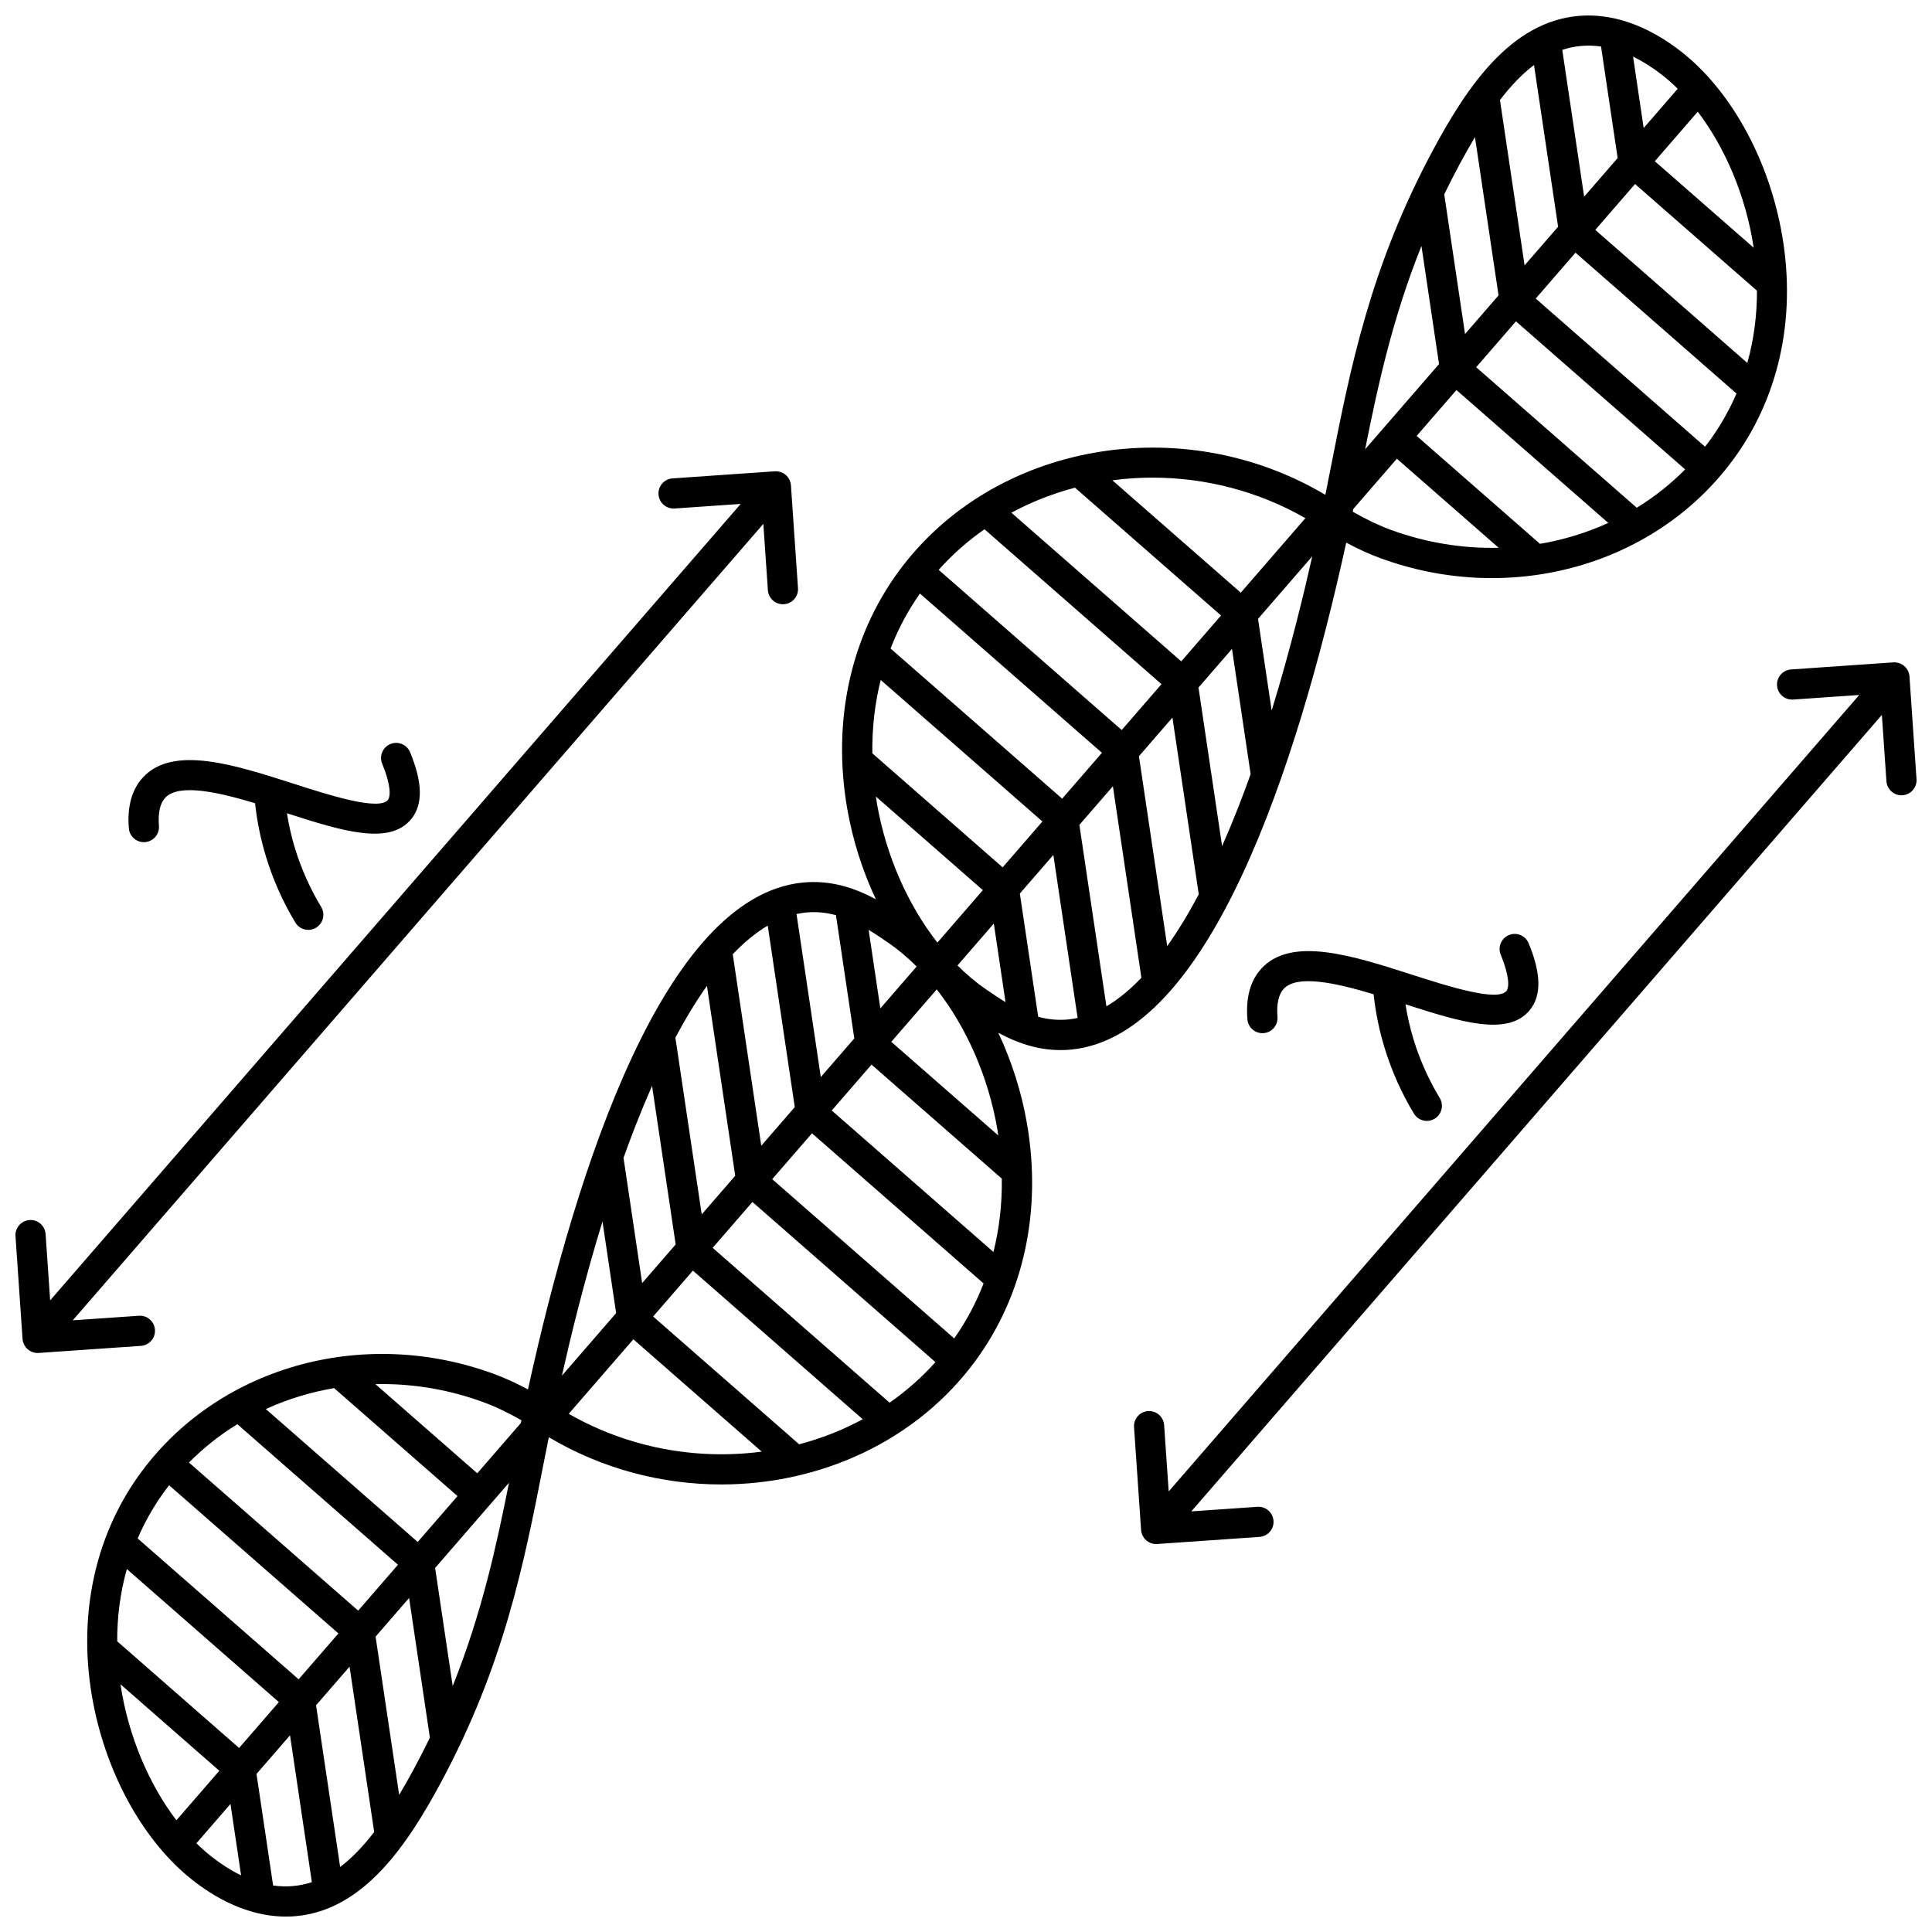<?xml version="1.0" encoding="UTF-8"?>
<!-- Uploaded to: SVG Repo, www.svgrepo.com, Generator: SVG Repo Mixer Tools -->
<svg width="800px" height="800px" version="1.1" viewBox="144 144 512 512" xmlns="http://www.w3.org/2000/svg">
 <defs>
  <clipPath id="c">
   <path d="m167 148.09h451v503.81h-451z"/>
  </clipPath>
  <clipPath id="b">
   <path d="m148.09 268h207.91v235h-207.91z"/>
  </clipPath>
  <clipPath id="a">
   <path d="m444 319h207.9v235h-207.9z"/>
  </clipPath>
 </defs>
 <g clip-path="url(#c)">
  <path d="m500.76 287.8c3.152 1.699 6.188 3.074 9.16 4.16 35.004 12.785 73.715 1.602 94.137-27.188 11.922-16.809 16.148-38.184 11.902-60.184-3.742-19.383-13.645-36.938-26.488-46.961-8.93-6.969-18.352-10.215-27.25-9.402-17.914 1.645-29.43 18.773-38.336 35.312-16.73 31.074-22.02 57.961-27.137 83.965-0.496 2.519-0.996 5.07-1.512 7.641-38.027-22.633-88.164-13.84-113.18 20.41-12.688 17.367-17.504 39.594-13.562 62.586 1.449 8.449 4.074 16.648 7.621 24.188-5.301-2.867-11.812-5.203-19.422-4.434-36.566 3.684-59.754 75.031-72.777 134.32-3.152-1.699-6.188-3.074-9.16-4.16-35.008-12.789-73.715-1.605-94.137 27.188-11.922 16.812-16.148 38.184-11.902 60.184 3.742 19.383 13.645 36.938 26.488 46.961 8.027 6.266 16.457 9.527 24.543 9.527 0.906 0 1.809-0.039 2.707-0.121 17.914-1.645 29.43-18.773 38.336-35.312 16.73-31.074 22.02-57.957 27.133-83.961 0.496-2.519 1-5.074 1.516-7.644 14.199 8.449 30.078 12.52 45.715 12.52 26.242-0.004 51.789-11.469 67.465-32.926 12.688-17.367 17.504-39.594 13.562-62.582-1.449-8.445-4.074-16.648-7.621-24.184 4.602 2.492 10.125 4.582 16.488 4.582 0.957 0 1.938-0.047 2.934-0.148 36.566-3.695 59.758-75.043 72.781-134.33zm-43.715 31.469-45.016-39.395c5.312-2.867 10.977-5.086 16.852-6.633l38.703 33.871zm-2.336 14.898 6.977 46.855c-2.742 5.152-5.535 9.727-8.363 13.707l-7.492-50.32zm13.16 34.066-6.258-42.027 8.879-10.238 4.941 33.191c-1.035 2.894-2.109 5.785-3.227 8.648-1.43 3.644-2.875 7.117-4.336 10.426zm62.102-120.87 40.238 35.215c-5.719 2.609-11.801 4.477-18.094 5.547l-32.688-28.605zm-24.191 15.695c3.422-17.176 7.301-34.844 14.918-53.871l4.66 31.293zm-28.391 44.949 14.375-16.578c-2.07 9.184-5.676 24.336-10.758 40.875zm35.273-23.562c-3.242-1.188-6.602-2.781-10.176-4.84 0.051-0.238 0.094-0.477 0.145-0.715l11.555-13.328 26.98 23.609c-9.441 0.219-19.117-1.297-28.504-4.727zm65.098-5.887-42.555-37.238 10.539-12.156 44.836 39.234c-3.863 3.914-8.172 7.312-12.82 10.16zm19.773-18.418c-0.543 0.766-1.102 1.512-1.672 2.25l-44.875-39.27 10.539-12.156 42.656 37.328c-1.742 4.062-3.941 8.031-6.648 11.848zm-20.227-67.371 32.309 28.273c0.012 6.367-0.781 12.816-2.559 19.141l-40.289-35.258zm31.438 16.883-26.199-22.926 11.379-13.125c7.18 9.449 12.754 22.234 14.82 36.051zm-20.129-42.133-9.023 10.406-2.816-18.918c2.57 1.246 5.164 2.879 7.777 4.918 1.379 1.078 2.734 2.281 4.062 3.594zm-25.664-11.336c1.758-0.16 3.539-0.109 5.34 0.145l4.402 29.559-8.879 10.238-5.797-38.91c1.613-0.535 3.254-0.879 4.934-1.031zm-12.422 5.051 6.383 42.852-8.879 10.238-6.527-43.824c3.027-3.934 6.008-6.996 9.023-9.266zm-15.645 19.105 6.246 41.941-8.879 10.238-5.512-37.016c1.309-2.695 2.699-5.422 4.184-8.18 1.344-2.492 2.66-4.816 3.961-6.984zm-85.426 90.238c13.805 0 27.84 3.504 40.484 10.742l-17.121 19.746-34.031-29.781c3.523-0.469 7.086-0.707 10.668-0.707zm-44.555 13.684 46.902 41.047-10.539 12.156-48.508-42.449c3.641-4.086 7.727-7.672 12.145-10.754zm-17.109 17.035 48.23 42.207-10.539 12.156-45.473-39.793c1.992-5.16 4.602-10.043 7.781-14.57zm-10.496 109.94-3.102-20.816c1.797 1.082 3.484 2.231 5.059 3.312 2.68 1.832 5.242 3.984 7.668 6.406zm-2.336 14.898 34.531 30.219c0.086 6.691-0.66 13.215-2.219 19.438l-42.855-37.5zm5.238-6.043 12.051-13.898c7.879 10.086 13.668 23.16 16.047 37.023 0.098 0.562 0.164 1.121 0.25 1.684zm12.219-26.293c-7.879-10.086-13.668-23.156-16.047-37.02-0.098-0.562-0.164-1.121-0.25-1.684l28.348 24.805zm14.953-5.043 3.102 20.816c-1.797-1.082-3.484-2.231-5.059-3.309-2.68-1.832-5.242-3.984-7.668-6.406zm2.336-14.898-34.531-30.219c-0.086-6.691 0.66-13.215 2.219-19.438l42.855 37.5zm-52.219 11.977c2.863-0.289 5.539 0.023 8.047 0.703l4.863 32.656-8.879 10.238-6.434-43.203c0.801-0.172 1.602-0.312 2.402-0.395zm-10.031 3.465 7.164 48.094-8.879 10.238-7.555-50.746c3.059-3.219 6.152-5.754 9.27-7.586zm-19.832 91.43 45.008 39.387c-5.312 2.867-10.973 5.09-16.848 6.637l-38.699-33.863zm2.336-14.898-6.977-46.855c2.742-5.152 5.535-9.727 8.363-13.707l7.492 50.32zm-13.16-34.066 6.258 42.023-8.879 10.238-4.941-33.188c1.035-2.894 2.109-5.785 3.227-8.645 1.43-3.648 2.875-7.121 4.336-10.43zm-77.879 139.07-44.844-39.246c3.867-3.914 8.176-7.309 12.824-10.16l42.562 37.246zm-24.473-53.422c5.719-2.609 11.801-4.477 18.094-5.547l32.699 28.613-10.543 12.156zm64.441 19.527c-3.422 17.176-7.301 34.848-14.918 53.875l-4.66-31.293zm28.391-44.949-14.375 16.578c2.07-9.184 5.676-24.336 10.758-40.875zm-62.012 18.801c8.879 0 17.938 1.547 26.738 4.762 3.246 1.188 6.602 2.781 10.176 4.84-0.051 0.238-0.094 0.477-0.145 0.715l-11.555 13.328-26.992-23.621c0.586-0.012 1.18-0.023 1.777-0.023zm-58.133 29.066c0.543-0.766 1.105-1.512 1.676-2.25l44.871 39.266-10.543 12.16-42.656-37.328c1.746-4.062 3.945-8.031 6.652-11.848zm20.227 67.371-32.309-28.273c-0.012-6.367 0.781-12.816 2.559-19.141l40.289 35.258zm-31.438-16.883 26.199 22.926-11.379 13.121c-7.18-9.445-12.754-22.23-14.82-36.047zm20.129 42.133 9.023-10.406 2.816 18.918c-2.57-1.246-5.164-2.883-7.777-4.918-1.379-1.078-2.738-2.281-4.062-3.594zm25.664 11.336c-1.758 0.164-3.539 0.113-5.34-0.141l-4.402-29.562 8.879-10.238 5.793 38.914c-1.609 0.531-3.25 0.875-4.93 1.027zm12.422-5.047-6.383-42.852 8.879-10.238 6.527 43.824c-3.027 3.93-6.012 6.992-9.023 9.266zm15.641-19.109-6.246-41.941 8.879-10.238 5.512 37.02c-1.309 2.695-2.699 5.422-4.184 8.18-1.34 2.488-2.66 4.812-3.961 6.981zm44.941-100.98 17.125-19.75 34.016 29.77c-17.098 2.254-35.219-0.906-51.141-10.02zm85.031-2.953-46.891-41.035 10.539-12.156 48.5 42.441c-3.644 4.082-7.731 7.664-12.148 10.75zm17.121-17.027-48.23-42.207 10.539-12.156 45.473 39.793c-1.992 5.164-4.602 10.043-7.781 14.57zm30.305-84.539c-2.863 0.285-5.539-0.023-8.047-0.703l-4.863-32.656 8.879-10.238 6.434 43.203c-0.801 0.172-1.602 0.312-2.402 0.395zm10.031-3.465-7.164-48.094 8.879-10.238 7.555 50.746c-3.059 3.215-6.156 5.754-9.27 7.586z"/>
 </g>
 <g clip-path="url(#b)">
  <path d="m185.06 496.4c-0.152-2.203-2.047-3.879-4.266-3.711l-17.512 1.211 183.01-211.07 1.207 17.574c0.145 2.109 1.902 3.727 3.984 3.727 0.094 0 0.184-0.004 0.277-0.012 2.203-0.148 3.867-2.059 3.715-4.262l-1.867-27.242v-0.008c-0.02-0.258-0.062-0.516-0.129-0.77-0.016-0.055-0.043-0.109-0.062-0.164-0.062-0.191-0.125-0.383-0.215-0.566-0.039-0.082-0.102-0.156-0.148-0.234-0.082-0.145-0.164-0.293-0.266-0.426-0.16-0.207-0.344-0.402-0.543-0.578-0.004 0-0.004-0.004-0.004-0.004l-0.004-0.004c-0.031-0.027-0.062-0.043-0.094-0.066-0.176-0.145-0.359-0.281-0.555-0.391-0.09-0.051-0.184-0.078-0.273-0.121-0.148-0.07-0.293-0.145-0.449-0.195-0.066-0.023-0.137-0.027-0.203-0.047-0.184-0.051-0.371-0.102-0.562-0.125h-0.02c-0.246-0.027-0.492-0.039-0.742-0.02l-27.113 1.879c-2.203 0.152-3.867 2.062-3.711 4.266 0.152 2.203 2.07 3.871 4.266 3.711l17.512-1.211-183 211.07-1.207-17.574c-0.152-2.203-2.059-3.879-4.262-3.715-2.203 0.148-3.867 2.059-3.715 4.262l1.867 27.238v0.008c0.02 0.258 0.062 0.516 0.129 0.77 0.012 0.047 0.035 0.086 0.051 0.133 0.062 0.203 0.133 0.402 0.227 0.598 0.031 0.062 0.074 0.117 0.109 0.176 0.094 0.164 0.188 0.332 0.305 0.484 0.16 0.207 0.34 0.402 0.543 0.574 0 0 0.004 0.004 0.004 0.004l0.004 0.004c0.059 0.051 0.121 0.086 0.184 0.133 0.133 0.102 0.262 0.203 0.402 0.289 0.145 0.086 0.301 0.152 0.453 0.219 0.062 0.027 0.125 0.066 0.191 0.09 0.18 0.066 0.359 0.109 0.543 0.148 0.047 0.012 0.094 0.027 0.141 0.039 0.234 0.043 0.469 0.062 0.707 0.062 0.094 0 0.184-0.004 0.277-0.012l27.113-1.875c2.199-0.156 3.859-2.066 3.707-4.269z"/>
 </g>
 <path d="m182.13 367.18c0.109 0 0.219-0.004 0.324-0.012 2.199-0.18 3.84-2.106 3.664-4.309-0.273-3.394 0.293-5.957 1.637-7.414 3.562-3.852 13.746-1.617 23.836 1.414 0.531 4.848 1.512 9.645 2.941 14.301 1.859 6.066 4.465 11.898 7.742 17.332 0.75 1.246 2.07 1.934 3.426 1.934 0.703 0 1.414-0.188 2.062-0.574 1.891-1.141 2.5-3.598 1.359-5.488-2.941-4.875-5.277-10.102-6.945-15.543-0.934-3.039-1.629-6.152-2.137-9.297 14.637 4.711 27.234 8.641 32.992 1.473 3.086-3.836 2.969-9.613-0.355-17.652-0.844-2.043-3.184-3.012-5.223-2.168-2.043 0.844-3.012 3.184-2.168 5.223 2.312 5.59 2.258 8.656 1.512 9.586-2.394 2.981-15.953-1.387-24.926-4.273-15.746-5.066-32.027-10.305-39.988-1.691-2.945 3.188-4.203 7.723-3.738 13.484 0.168 2.09 1.918 3.676 3.984 3.676z"/>
 <g clip-path="url(#a)">
  <path d="m650.03 323.26v-0.008c-0.02-0.258-0.062-0.516-0.129-0.77-0.012-0.047-0.035-0.086-0.051-0.133-0.062-0.203-0.133-0.402-0.227-0.598-0.031-0.062-0.074-0.117-0.109-0.176-0.094-0.164-0.188-0.332-0.305-0.484-0.16-0.207-0.34-0.402-0.543-0.574l-0.004-0.004s-0.004-0.004-0.004-0.004c-0.039-0.035-0.086-0.055-0.125-0.09-0.168-0.137-0.34-0.266-0.527-0.371-0.074-0.043-0.156-0.07-0.234-0.105-0.16-0.078-0.32-0.156-0.488-0.215-0.047-0.016-0.098-0.02-0.148-0.035-0.441-0.125-0.906-0.191-1.375-0.156l-27.113 1.875c-2.203 0.152-3.867 2.062-3.711 4.266 0.152 2.203 2.062 3.867 4.266 3.711l17.512-1.211-183 211.07-1.207-17.574c-0.152-2.203-2.047-3.875-4.262-3.715-2.203 0.148-3.867 2.059-3.715 4.262l1.867 27.242v0.008c0.02 0.258 0.062 0.516 0.129 0.77 0.016 0.055 0.043 0.109 0.062 0.164 0.062 0.191 0.125 0.383 0.215 0.566 0.039 0.082 0.102 0.156 0.148 0.234 0.082 0.145 0.164 0.293 0.266 0.426 0.16 0.207 0.344 0.402 0.543 0.578 0.004 0 0.004 0.004 0.008 0.004l0.004 0.004c0.039 0.035 0.086 0.059 0.125 0.094 0.148 0.117 0.297 0.234 0.457 0.328 0.148 0.086 0.305 0.152 0.457 0.219 0.062 0.027 0.121 0.062 0.184 0.086 0.18 0.066 0.363 0.109 0.547 0.148 0.047 0.012 0.09 0.027 0.141 0.035 0.234 0.043 0.469 0.062 0.707 0.062 0.094 0 0.184-0.004 0.277-0.012l27.113-1.879c2.203-0.152 3.867-2.062 3.711-4.266-0.152-2.203-2.066-3.859-4.266-3.711l-17.512 1.211 183-211.07 1.207 17.574c0.145 2.109 1.902 3.727 3.984 3.727 0.094 0 0.184-0.004 0.277-0.012 2.203-0.148 3.867-2.059 3.715-4.262z"/>
 </g>
 <path d="m549.46 411.62c3.086-3.836 2.969-9.613-0.355-17.652-0.844-2.043-3.184-3.012-5.223-2.168-2.043 0.844-3.012 3.184-2.168 5.223 2.312 5.59 2.262 8.656 1.512 9.586-2.391 2.977-15.953-1.387-24.926-4.273-15.746-5.066-32.027-10.305-39.988-1.691-2.945 3.188-4.203 7.723-3.738 13.484 0.168 2.094 1.918 3.676 3.981 3.676 0.109 0 0.219-0.004 0.324-0.012 2.199-0.18 3.84-2.106 3.664-4.309-0.273-3.394 0.293-5.957 1.637-7.414 3.562-3.856 13.746-1.617 23.836 1.414 0.531 4.848 1.512 9.648 2.941 14.301 1.859 6.066 4.465 11.898 7.742 17.332 0.75 1.246 2.07 1.934 3.426 1.934 0.703 0 1.414-0.188 2.062-0.574 1.891-1.141 2.5-3.598 1.359-5.488-2.941-4.875-5.277-10.102-6.945-15.543-0.934-3.039-1.629-6.152-2.137-9.297 14.641 4.711 27.238 8.637 32.996 1.473z"/>
</svg>